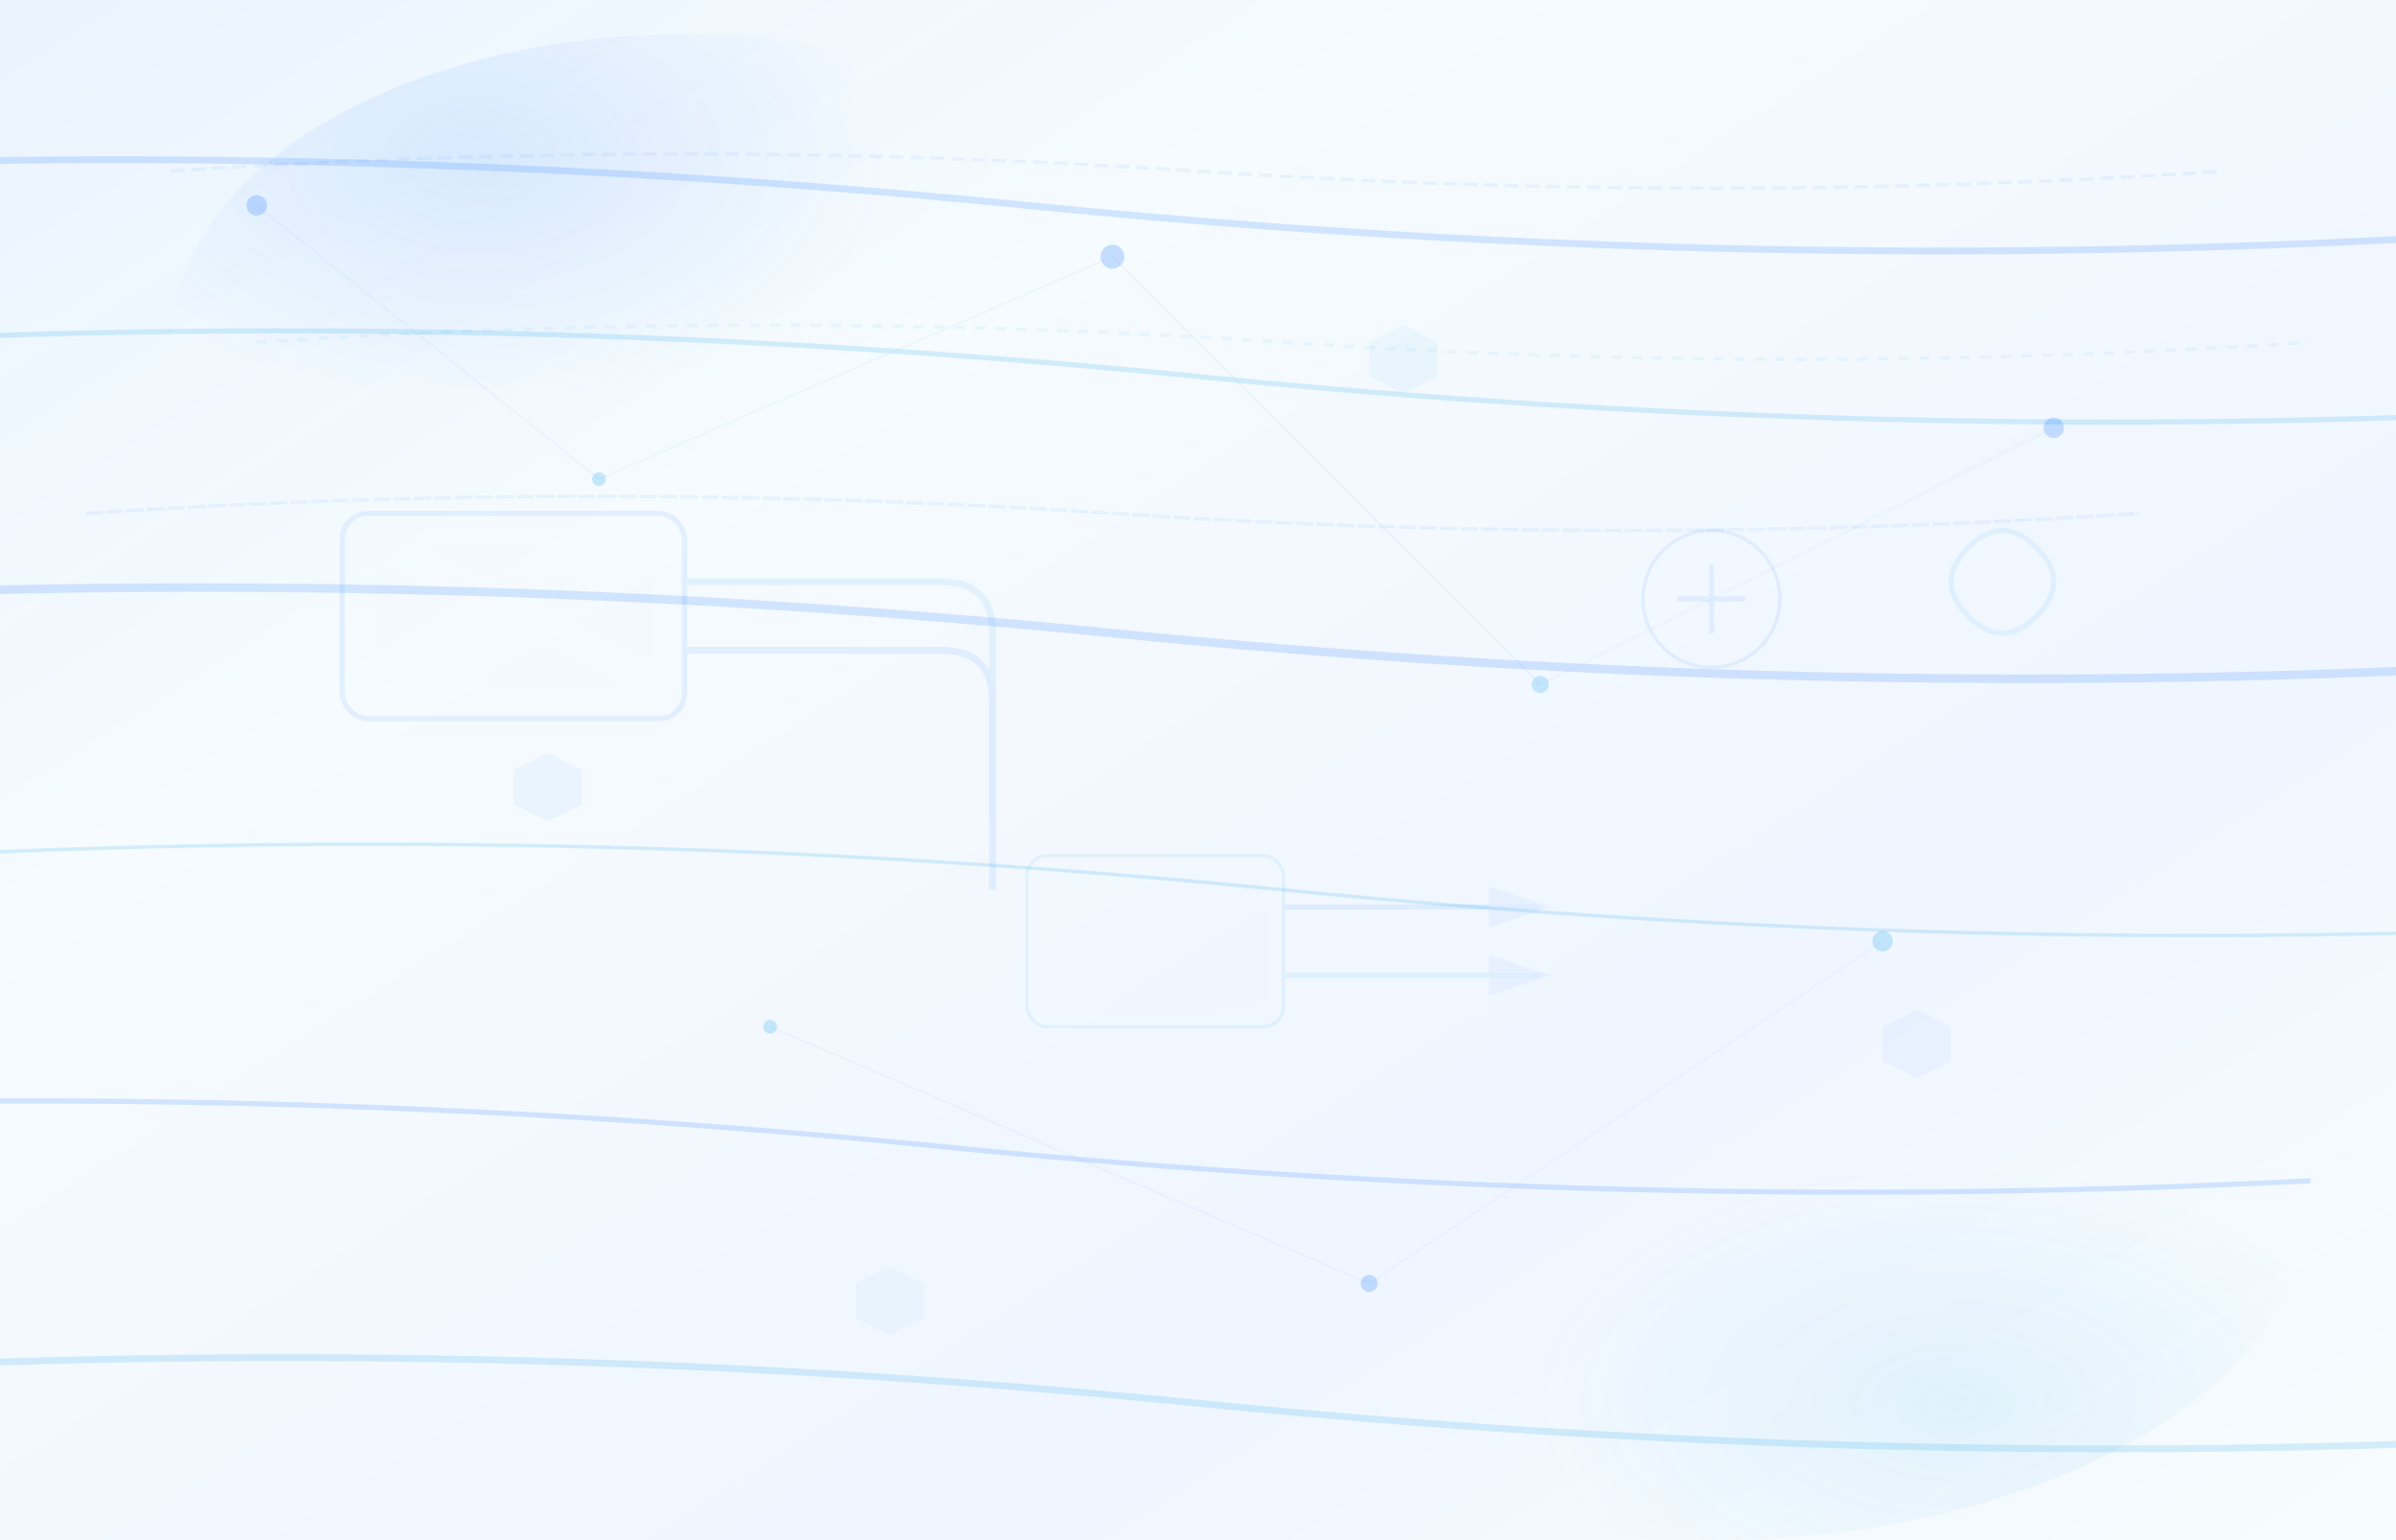 <svg width="1400" height="900" viewBox="0 0 1400 900" fill="none" xmlns="http://www.w3.org/2000/svg">
  <defs>
    <linearGradient id="heroGrad1" x1="0%" y1="0%" x2="100%" y2="100%">
      <stop offset="0%" style="stop-color:#0066FF;stop-opacity:0.08" />
      <stop offset="30%" style="stop-color:#0099E6;stop-opacity:0.04" />
      <stop offset="70%" style="stop-color:#0066FF;stop-opacity:0.06" />
      <stop offset="100%" style="stop-color:#0099E6;stop-opacity:0.03" />
    </linearGradient>
    <linearGradient id="heroGrad2" x1="100%" y1="0%" x2="0%" y2="100%">
      <stop offset="0%" style="stop-color:#0099E6;stop-opacity:0.05" />
      <stop offset="50%" style="stop-color:#0066FF;stop-opacity:0.02" />
      <stop offset="100%" style="stop-color:#0099E6;stop-opacity:0.07" />
    </linearGradient>
    <radialGradient id="heroRadial1" cx="30%" cy="20%" r="40%">
      <stop offset="0%" style="stop-color:#0066FF;stop-opacity:0.1" />
      <stop offset="100%" style="stop-color:#0066FF;stop-opacity:0" />
    </radialGradient>
    <radialGradient id="heroRadial2" cx="70%" cy="80%" r="35%">
      <stop offset="0%" style="stop-color:#0099E6;stop-opacity:0.08" />
      <stop offset="100%" style="stop-color:#0099E6;stop-opacity:0" />
    </radialGradient>
    <filter id="heroBlur1">
      <feGaussianBlur stdDeviation="3"/>
    </filter>
    <filter id="heroBlur2">
      <feGaussianBlur stdDeviation="6"/>
    </filter>
  </defs>
  
  <!-- Background base -->
  <rect width="1400" height="900" fill="url(#heroGrad1)"/>
  
  <!-- Radial gradient overlays -->
  <ellipse cx="400" cy="200" rx="300" ry="180" fill="url(#heroRadial1)"/>
  <ellipse cx="1000" cy="700" rx="350" ry="200" fill="url(#heroRadial2)"/>
  
  <!-- Abstract air flow patterns -->
  <g opacity="0.15" filter="url(#heroBlur1)">
    <path d="M-200 100 Q200 80 600 120 Q1000 160 1400 140" stroke="#0066FF" stroke-width="4" fill="none"/>
    <path d="M-100 200 Q300 180 700 220 Q1100 260 1500 240" stroke="#0099E6" stroke-width="3" fill="none"/>
    <path d="M-150 350 Q250 330 650 370 Q1050 410 1450 390" stroke="#0066FF" stroke-width="5" fill="none"/>
    <path d="M-50 500 Q350 480 750 520 Q1150 560 1550 540" stroke="#0099E6" stroke-width="2" fill="none"/>
    <path d="M-250 650 Q150 630 550 670 Q950 710 1350 690" stroke="#0066FF" stroke-width="3" fill="none"/>
    <path d="M-100 800 Q300 780 700 820 Q1100 860 1500 840" stroke="#0099E6" stroke-width="4" fill="none"/>
  </g>
  
  <!-- Floating geometric elements representing air molecules -->
  <g opacity="0.2">
    <circle cx="150" cy="120" r="6" fill="#0066FF">
      <animate attributeName="cy" values="120;110;120" dur="4s" repeatCount="indefinite"/>
      <animate attributeName="opacity" values="0.2;0.4;0.2" dur="4s" repeatCount="indefinite"/>
    </circle>
    <circle cx="350" cy="280" r="4" fill="#0099E6">
      <animate attributeName="cy" values="280;290;280" dur="5s" repeatCount="indefinite"/>
      <animate attributeName="opacity" values="0.2;0.3;0.2" dur="5s" repeatCount="indefinite"/>
    </circle>
    <circle cx="650" cy="150" r="7" fill="#0066FF">
      <animate attributeName="cy" values="150;140;150" dur="6s" repeatCount="indefinite"/>
      <animate attributeName="opacity" values="0.2;0.35;0.2" dur="6s" repeatCount="indefinite"/>
    </circle>
    <circle cx="900" cy="400" r="5" fill="#0099E6">
      <animate attributeName="cy" values="400;410;400" dur="4.5s" repeatCount="indefinite"/>
      <animate attributeName="opacity" values="0.2;0.4;0.2" dur="4.5s" repeatCount="indefinite"/>
    </circle>
    <circle cx="1200" cy="250" r="6" fill="#0066FF">
      <animate attributeName="cy" values="250;240;250" dur="5.5s" repeatCount="indefinite"/>
      <animate attributeName="opacity" values="0.2;0.3;0.2" dur="5.5s" repeatCount="indefinite"/>
    </circle>
    <circle cx="450" cy="600" r="4" fill="#0099E6">
      <animate attributeName="cy" values="600;610;600" dur="3.5s" repeatCount="indefinite"/>
      <animate attributeName="opacity" values="0.2;0.35;0.2" dur="3.5s" repeatCount="indefinite"/>
    </circle>
    <circle cx="800" cy="750" r="5" fill="#0066FF">
      <animate attributeName="cy" values="750;760;750" dur="4s" repeatCount="indefinite"/>
      <animate attributeName="opacity" values="0.2;0.3;0.2" dur="4s" repeatCount="indefinite"/>
    </circle>
    <circle cx="1100" cy="550" r="6" fill="#0099E6">
      <animate attributeName="cy" values="550;540;550" dur="5s" repeatCount="indefinite"/>
      <animate attributeName="opacity" values="0.2;0.4;0.2" dur="5s" repeatCount="indefinite"/>
    </circle>
  </g>
  
  <!-- Abstract HVAC system visualization -->
  <g opacity="0.08" filter="url(#heroBlur2)">
    <!-- Central processing unit -->
    <rect x="200" y="300" width="200" height="120" fill="none" stroke="#0066FF" stroke-width="3" rx="15"/>
    <rect x="220" y="320" width="160" height="80" fill="url(#heroGrad2)" rx="10"/>
    
    <!-- Air ducts -->
    <path d="M400 340 L550 340 Q580 340 580 370 L580 480" stroke="#0099E6" stroke-width="4" fill="none"/>
    <path d="M400 380 L550 380 Q580 380 580 410 L580 520" stroke="#0066FF" stroke-width="4" fill="none"/>
    
    <!-- Secondary units -->
    <rect x="600" y="500" width="150" height="100" fill="none" stroke="#0099E6" stroke-width="2" rx="12"/>
    <rect x="610" y="510" width="130" height="80" fill="url(#heroGrad1)" rx="8"/>
    
    <!-- Air flow arrows -->
    <path d="M750 530 L900 530" stroke="#0066FF" stroke-width="3" marker-end="url(#heroArrow)"/>
    <path d="M750 570 L900 570" stroke="#0099E6" stroke-width="3" marker-end="url(#heroArrow)"/>
    
    <!-- Climate control symbols -->
    <circle cx="1000" cy="350" r="40" fill="none" stroke="#0066FF" stroke-width="2"/>
    <path d="M1000 330 L1000 370 M980 350 L1020 350" stroke="#0066FF" stroke-width="3"/>
    
    <!-- Humidity indicator -->
    <path d="M1150 320 Q1170 300 1190 320 Q1210 340 1190 360 Q1170 380 1150 360 Q1130 340 1150 320" 
          fill="none" stroke="#0099E6" stroke-width="3"/>
  </g>
  
  <!-- Arrow marker for air flow -->
  <defs>
    <marker id="heroArrow" markerWidth="12" markerHeight="8" 
     refX="10" refY="4" orient="auto">
      <polygon points="0 0, 12 4, 0 8" fill="#0066FF" opacity="0.6"/>
    </marker>
  </defs>
  
  <!-- Dynamic data visualization -->
  <g opacity="0.06">
    <path d="M100 100 Q400 80 700 100 Q1000 120 1300 100" 
          stroke="#0066FF" stroke-width="2" fill="none" stroke-dasharray="8,4">
      <animate attributeName="stroke-dashoffset" values="0;-12" dur="3s" repeatCount="indefinite"/>
    </path>
    <path d="M150 200 Q450 180 750 200 Q1050 220 1350 200" 
          stroke="#0099E6" stroke-width="2" fill="none" stroke-dasharray="6,6">
      <animate attributeName="stroke-dashoffset" values="0;-12" dur="4s" repeatCount="indefinite"/>
    </path>
    <path d="M50 300 Q350 280 650 300 Q950 320 1250 300" 
          stroke="#0066FF" stroke-width="2" fill="none" stroke-dasharray="10,2">
      <animate attributeName="stroke-dashoffset" values="0;-12" dur="2.5s" repeatCount="indefinite"/>
    </path>
  </g>
  
  <!-- Hexagonal pattern overlay -->
  <g opacity="0.04">
    <polygon points="300,450 320,440 340,450 340,470 320,480 300,470" fill="#0066FF">
      <animateTransform attributeName="transform" type="rotate" 
        values="0 320 460;360 320 460" dur="30s" repeatCount="indefinite"/>
    </polygon>
    <polygon points="800,200 820,190 840,200 840,220 820,230 800,220" fill="#0099E6">
      <animateTransform attributeName="transform" type="rotate" 
        values="0 820 210;-360 820 210" dur="35s" repeatCount="indefinite"/>
    </polygon>
    <polygon points="1100,600 1120,590 1140,600 1140,620 1120,630 1100,620" fill="#0066FF">
      <animateTransform attributeName="transform" type="rotate" 
        values="0 1120 610;360 1120 610" dur="25s" repeatCount="indefinite"/>
    </polygon>
    <polygon points="500,750 520,740 540,750 540,770 520,780 500,770" fill="#0099E6">
      <animateTransform attributeName="transform" type="rotate" 
        values="0 520 760;-360 520 760" dur="28s" repeatCount="indefinite"/>
    </polygon>
  </g>
  
  <!-- Subtle network connections -->
  <g opacity="0.05">
    <line x1="150" y1="120" x2="350" y2="280" stroke="#0066FF" stroke-width="1"/>
    <line x1="350" y1="280" x2="650" y2="150" stroke="#0099E6" stroke-width="1"/>
    <line x1="650" y1="150" x2="900" y2="400" stroke="#0066FF" stroke-width="1"/>
    <line x1="900" y1="400" x2="1200" y2="250" stroke="#0099E6" stroke-width="1"/>
    <line x1="450" y1="600" x2="800" y2="750" stroke="#0066FF" stroke-width="1"/>
    <line x1="800" y1="750" x2="1100" y2="550" stroke="#0099E6" stroke-width="1"/>
  </g>
  
  <!-- Additional depth layers -->
  <ellipse cx="700" cy="450" rx="400" ry="200" fill="url(#heroGrad2)" opacity="0.02"/>
  <ellipse cx="350" cy="650" rx="250" ry="120" fill="url(#heroGrad1)" opacity="0.03"/>
  <ellipse cx="1050" cy="300" rx="300" ry="150" fill="url(#heroGrad2)" opacity="0.025"/>
</svg>